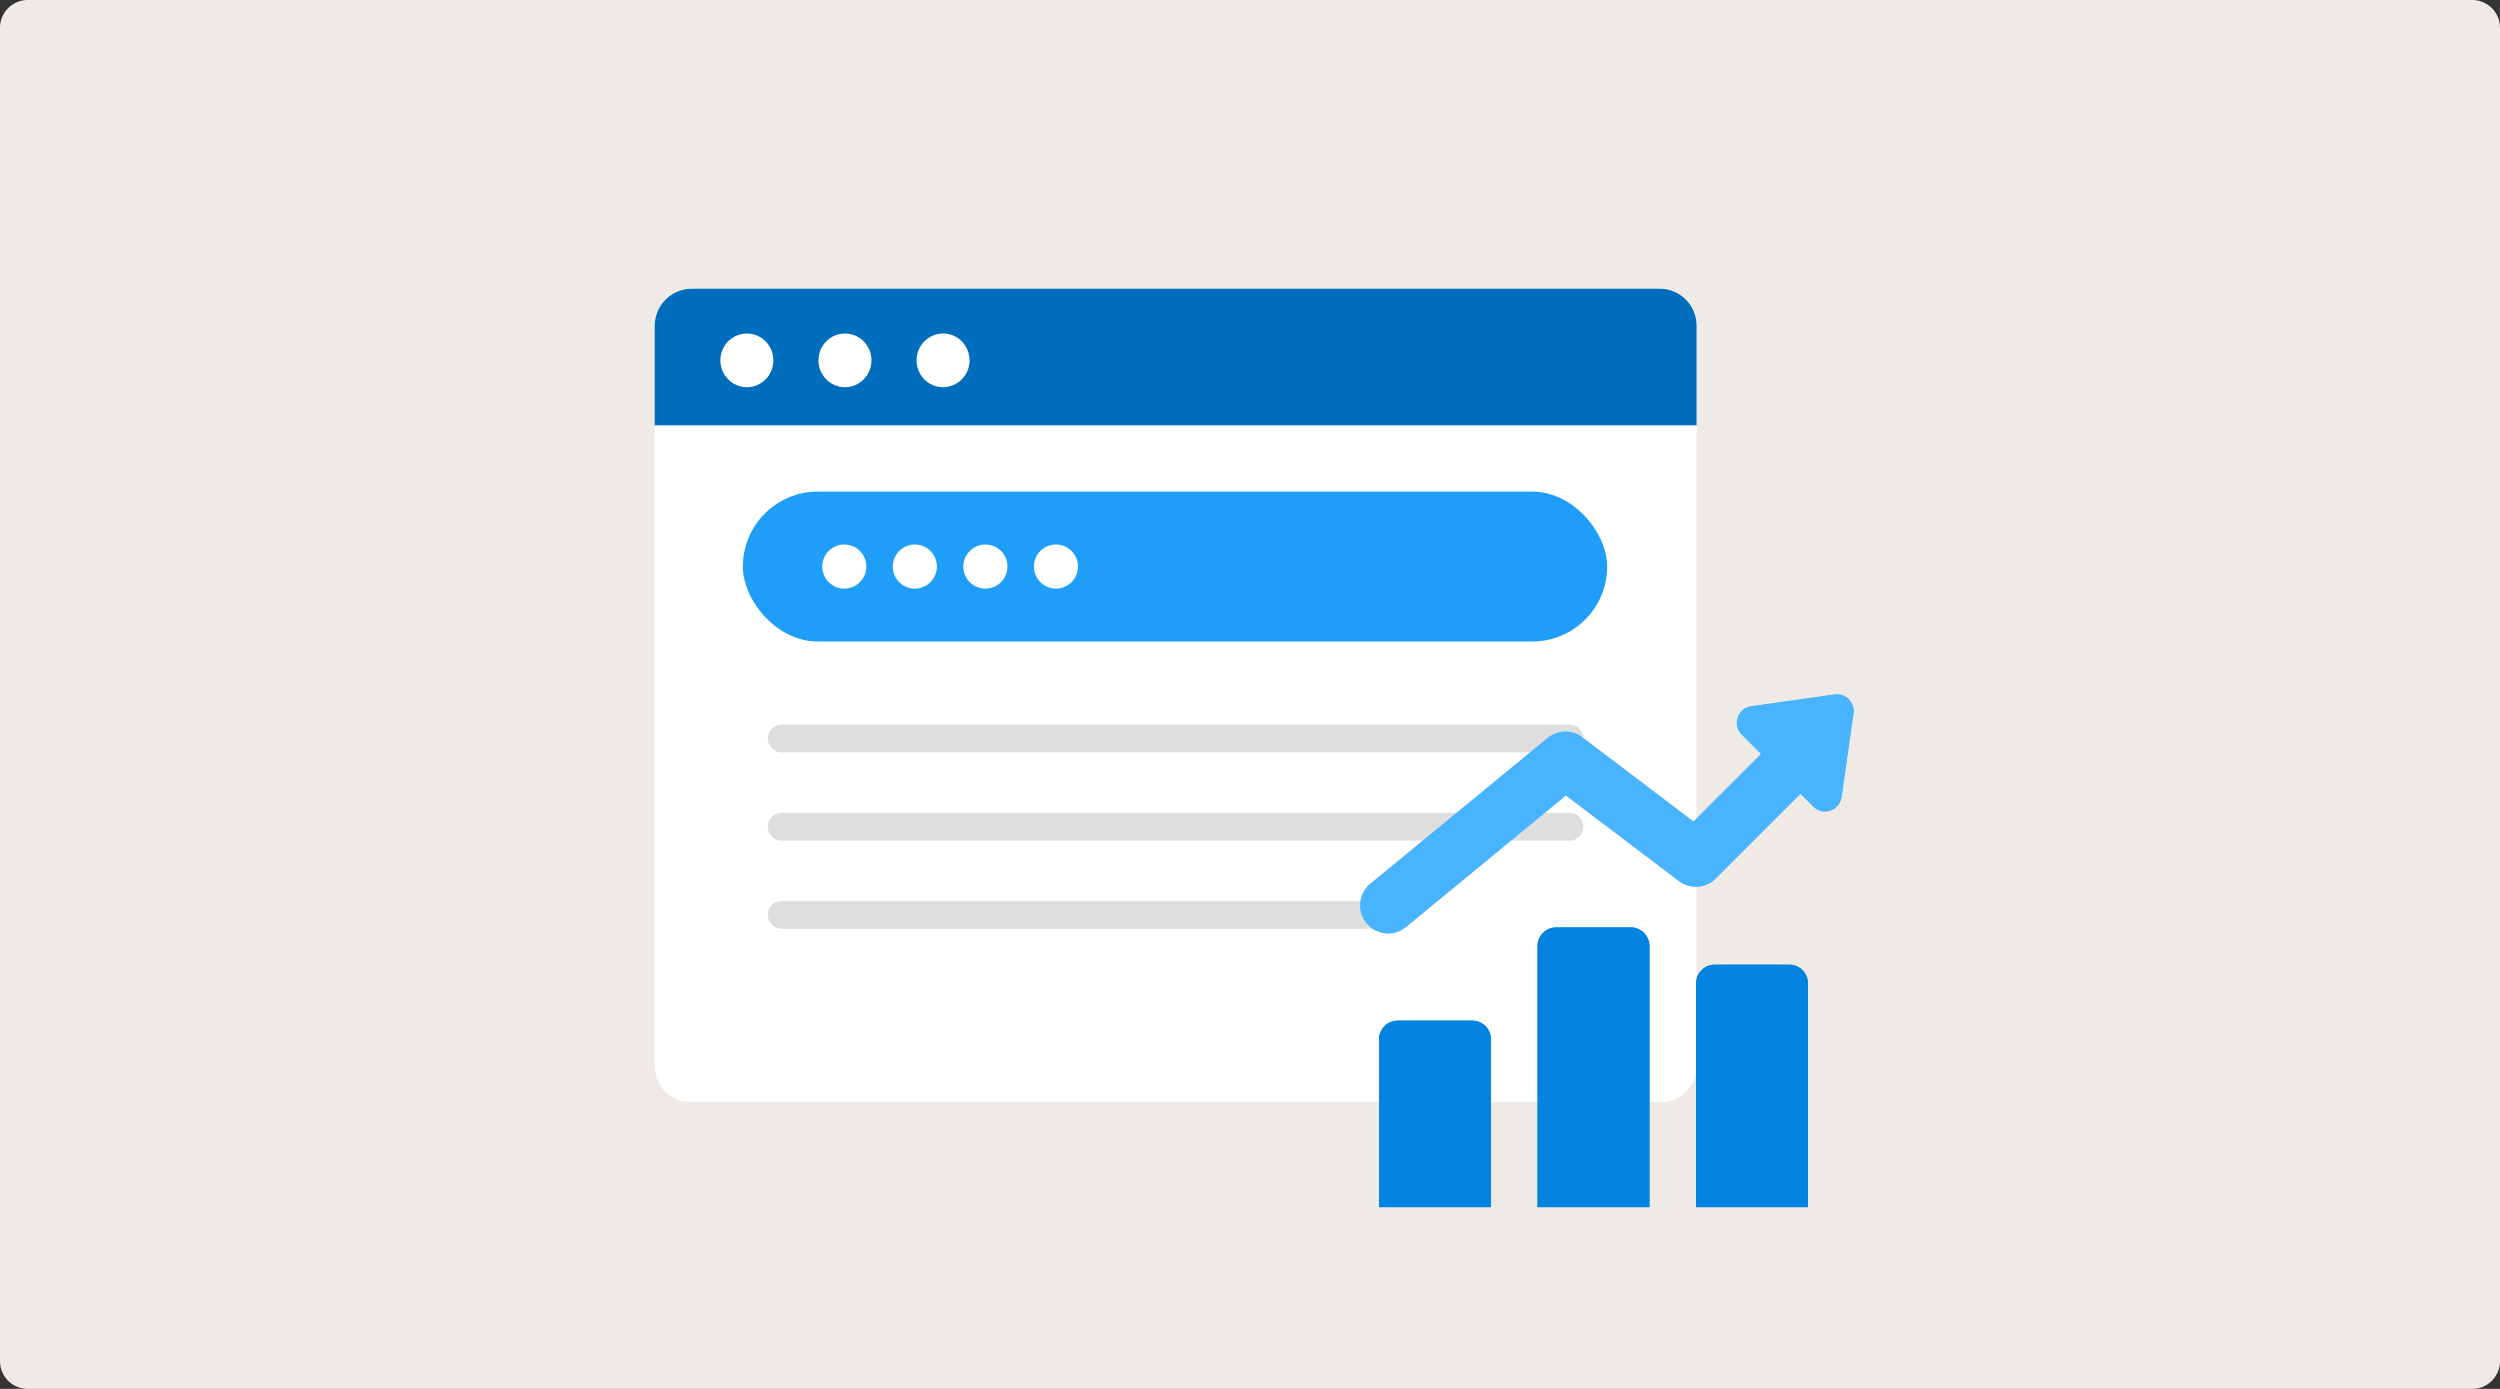 <svg xmlns="http://www.w3.org/2000/svg" width="360" height="200" fill="none"><rect width="100%" height="100%" fill="#333333" stroke="none"/><path fill="#F0EAE6" d="M0 4a4 4 0 0 1 4-4h352a4 4 0 0 1 4 4v192a4 4 0 0 1-4 4H4a4 4 0 0 1-4-4z"/><path stroke="#006EBD" stroke-miterlimit="10" stroke-width="4.902" d="M95.137 65.965h148.321"/><path fill="#fff" d="M239.22 41.58H99.365c-2.812 0-5.092 2.315-5.092 5.17v106.762c0 2.856 2.28 5.171 5.092 5.171H239.22c2.812 0 5.092-2.315 5.092-5.171V46.751c0-2.856-2.28-5.171-5.092-5.171"/><rect width="124.46" height="21.59" x="106.973" y="70.79" fill="#1E9EF9" rx="10.795"/><path fill="#fff" d="M121.577 84.76a3.175 3.175 0 1 0 0-6.35 3.175 3.175 0 0 0 0 6.35M131.737 84.76a3.175 3.175 0 1 0 0-6.35 3.175 3.175 0 0 0 0 6.35M141.898 84.76a3.175 3.175 0 1 0 0-6.35 3.175 3.175 0 0 0 0 6.35M152.058 84.76a3.175 3.175 0 1 0 0-6.35 3.175 3.175 0 0 0 0 6.35"/><path stroke="#DEDEDF" stroke-linecap="round" stroke-linejoin="round" stroke-width="4" d="M112.57 119.05h113.444M112.57 106.35h113.444M112.57 131.75h85.998"/><path fill="#006EBD" fill-rule="evenodd" d="M94.273 61.248v-14.33c.014-2.948 2.387-5.338 5.297-5.338h139.472c2.91 0 5.27 2.39 5.27 5.339v14.33z" clip-rule="evenodd"/><path fill="#fff" d="M107.55 55.758c2.107 0 3.815-1.73 3.815-3.865 0-2.134-1.708-3.865-3.815-3.865s-3.816 1.73-3.816 3.865c0 2.134 1.709 3.865 3.816 3.865M121.675 55.758c2.107 0 3.815-1.73 3.815-3.865 0-2.134-1.708-3.865-3.815-3.865s-3.816 1.73-3.816 3.865c0 2.134 1.709 3.865 3.816 3.865M135.8 55.758c2.107 0 3.815-1.73 3.815-3.865 0-2.134-1.708-3.865-3.815-3.865s-3.816 1.73-3.816 3.865c0 2.134 1.709 3.865 3.816 3.865"/><path fill="#0384E1" d="M237.521 136.228a2.694 2.694 0 0 0-2.686-2.686h-10.741a2.694 2.694 0 0 0-2.686 2.686v37.596h16.113zm22.826 5.371a2.693 2.693 0 0 0-2.685-2.686H246.92a2.693 2.693 0 0 0-2.685 2.686v32.225h16.112zm-45.652 8.056a2.693 2.693 0 0 0-2.686-2.685h-10.742a2.693 2.693 0 0 0-2.685 2.685v24.169h16.113z"/><path fill="#48B3FF" d="m264.239 100.001-12.085 1.719c-1.933.269-2.739 2.659-1.342 4.055l2.793 2.793-9.749 9.748-16.005-12.138c-1.477-1.128-3.545-1.074-4.995.107l-25.511 20.974a4.04 4.04 0 0 0-.564 5.666 4.06 4.06 0 0 0 3.115 1.477c.886 0 1.799-.295 2.551-.913l23.041-18.959 16.274 12.326c1.611 1.208 3.867 1.074 5.29-.349l12.219-12.219 1.853 1.853c1.396 1.396 3.759.591 4.055-1.343l1.719-12.084c.214-1.585-1.128-2.927-2.686-2.686z"/><path fill="#0384E1" d="M237.521 136.228a2.694 2.694 0 0 0-2.686-2.686h-10.741a2.694 2.694 0 0 0-2.686 2.686v37.596h16.113zm22.826 5.371a2.693 2.693 0 0 0-2.685-2.686H246.92a2.693 2.693 0 0 0-2.685 2.686v32.225h16.112zm-45.652 8.056a2.693 2.693 0 0 0-2.686-2.685h-10.742a2.693 2.693 0 0 0-2.685 2.685v24.169h16.113z"/><path fill="#48B3FF" d="m264.239 100.001-12.085 1.719c-1.933.269-2.739 2.659-1.342 4.055l2.793 2.793-9.749 9.748-16.005-12.138c-1.477-1.128-3.545-1.074-4.995.107l-25.511 20.974a4.04 4.04 0 0 0-.564 5.666 4.06 4.06 0 0 0 3.115 1.477c.886 0 1.799-.295 2.551-.913l23.041-18.959 16.274 12.326c1.611 1.208 3.867 1.074 5.29-.349l12.219-12.219 1.853 1.853c1.396 1.396 3.759.591 4.055-1.343l1.719-12.084c.214-1.585-1.128-2.927-2.686-2.686z"/></svg>